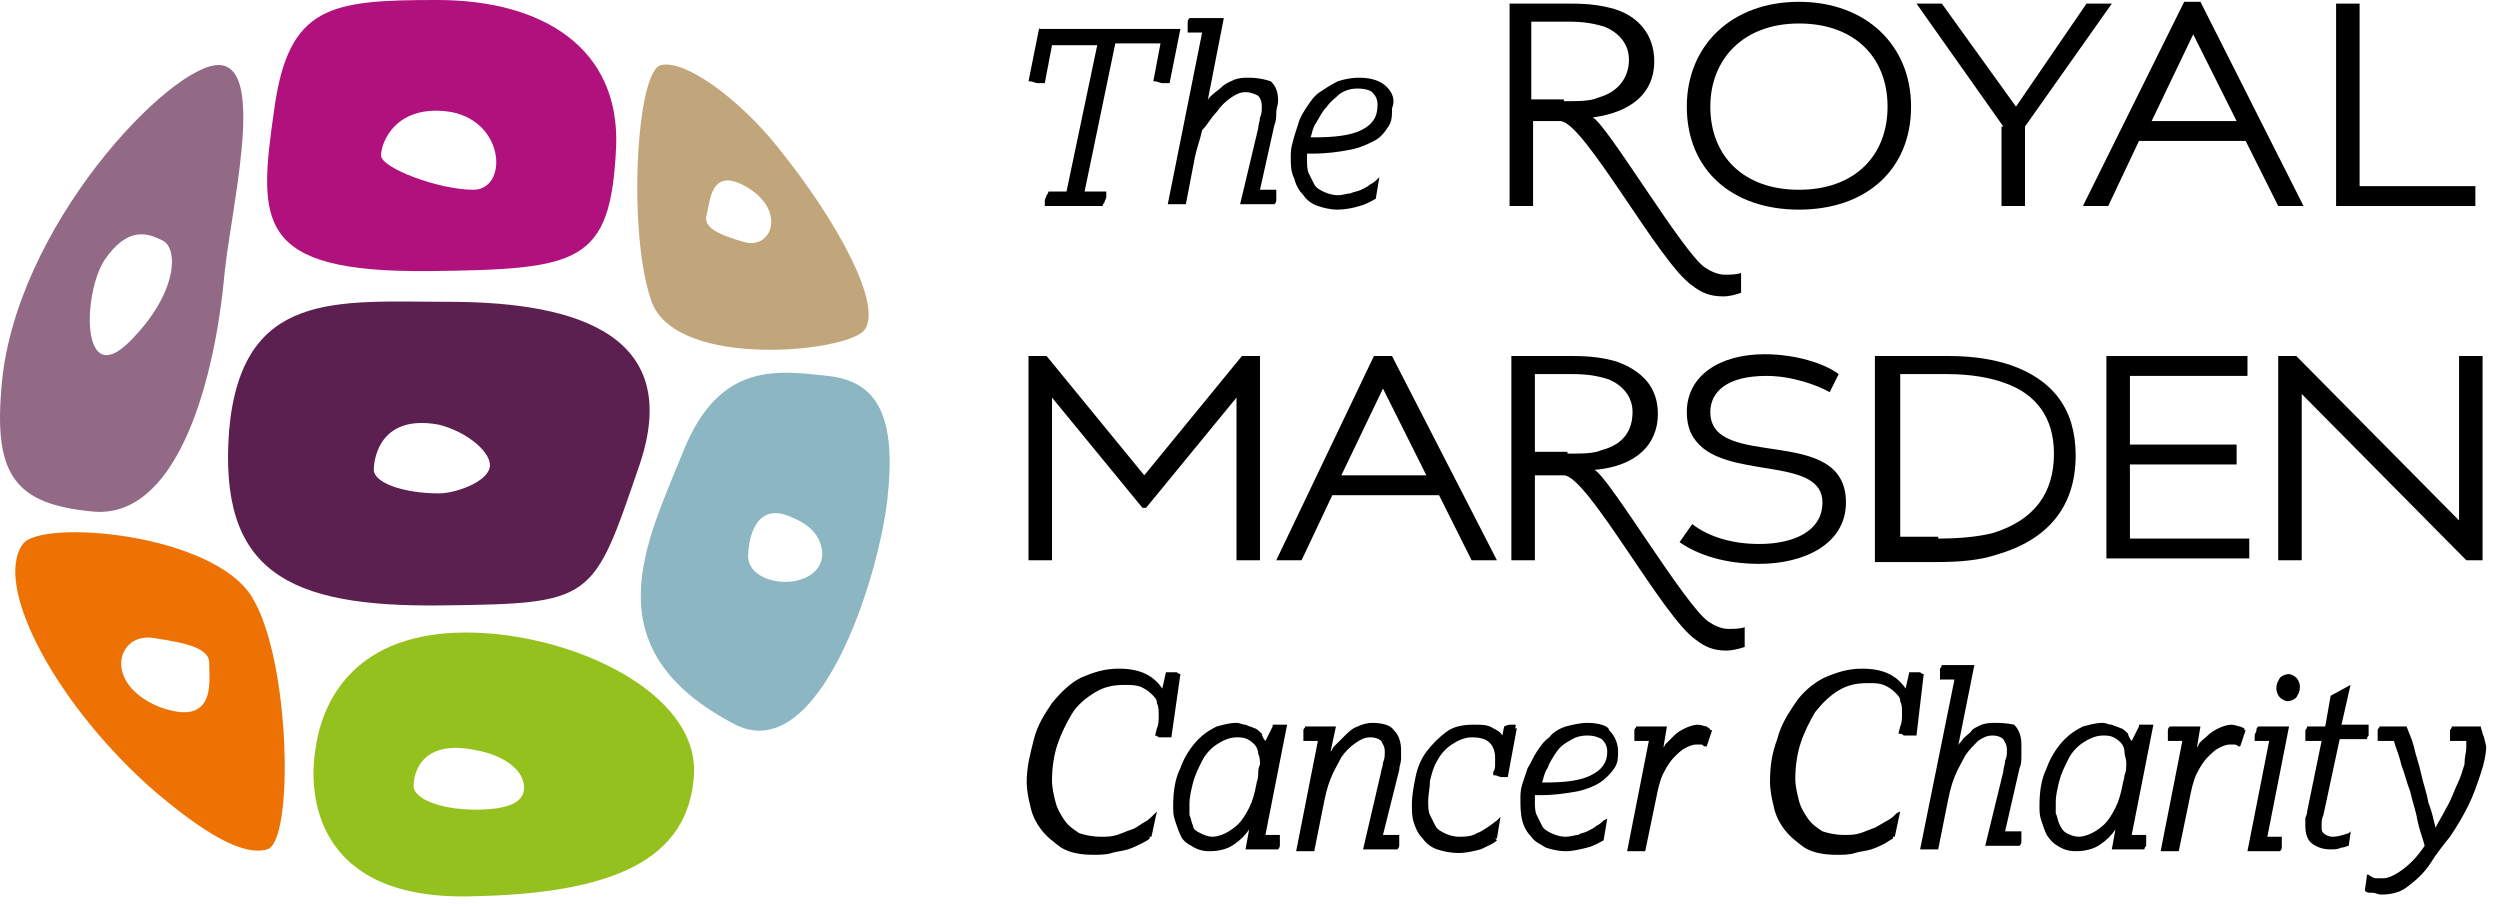<svg xmlns="http://www.w3.org/2000/svg" fill="none" viewBox="0 0 166 60" height="60" width="166">
<path fill="#B0117D" d="M28.544 18C38.512 17.88 40.553 17.52 40.913 9.72C41.154 3.24 36.11 0 29.025 0C21.94 0 19.178 0.36 18.217 7.2C17.136 14.76 16.896 18.12 28.544 18ZM29.985 7.44C33.588 8.16 33.708 12.6 31.427 12.6C29.145 12.6 25.302 11.16 25.302 10.32C25.302 9.48 26.263 6.84 29.985 7.44Z"></path>
<path fill="#8BB6C2" d="M54.962 24.959C51.599 24.599 47.757 24 45.355 30C42.953 35.999 39.11 43.08 48.837 48.12C54.361 50.88 58.324 38.52 58.925 33.12C59.525 27.72 58.324 25.32 54.962 24.959ZM54.602 36.719C54.602 38.279 52.92 38.639 52.2 38.639C50.759 38.639 49.678 37.919 49.678 36.959C49.678 35.999 50.038 33.48 52.2 34.2C53.161 34.559 54.482 35.16 54.602 36.719Z"></path>
<path fill="#5C2050" d="M29.745 20.04C22.419 20.04 16.055 19.2 15.214 28.559C14.494 37.919 19.057 40.319 29.264 40.2C39.472 40.08 39.352 39.959 42.474 30.84C45.596 21.599 37.07 20.04 29.745 20.04ZM32.507 31.079C32.267 32.039 30.225 32.76 29.144 32.76C26.743 32.76 24.821 32.039 24.821 31.2C24.821 30.36 25.302 27.48 29.144 28.2C31.066 28.68 32.747 30.119 32.507 31.079Z"></path>
<path fill="#95C11F" d="M20.979 49.56C20.378 52.8 20.979 59.64 30.946 59.52C40.913 59.4 45.717 57 46.077 51.48C46.438 45.96 37.911 42 30.946 42C23.741 42 21.459 46.32 20.979 49.56ZM34.789 52.44C34.669 53.64 32.748 53.76 31.547 53.76C29.265 53.76 27.464 53.04 27.464 52.2C27.464 51.36 27.944 49.08 31.547 49.8C33.588 50.16 34.909 51.24 34.789 52.44Z"></path>
<path fill="#C2A67B" d="M57.365 21.959C58.686 20.399 55.684 14.759 51.601 9.719C49.199 6.719 45.596 3.959 43.915 4.319C42.234 4.559 41.633 15.719 43.315 20.159C45.116 24.479 56.044 23.399 57.365 21.959ZM49.679 12.479C52.201 14.039 51.24 16.559 49.439 16.079C47.758 15.599 46.677 15.119 46.917 14.279C47.157 13.439 47.157 10.919 49.679 12.479Z"></path>
<path fill="#EE7203" d="M1.524 36.119C-0.518 38.879 3.805 46.919 10.29 52.559C13.412 55.199 16.054 56.879 17.735 56.399C19.537 55.919 19.297 43.919 16.775 39.719C14.253 35.399 2.725 34.439 1.524 36.119ZM10.53 46.919C6.808 45.359 7.768 41.999 10.17 42.359C12.572 42.719 14.013 43.079 13.893 44.159C13.893 45.239 14.373 48.359 10.53 46.919Z"></path>
<path fill="#936A86" d="M14.613 4.319C11.491 4.079 0.803 15.119 0.083 25.919C-0.398 31.679 1.164 33.479 6.087 33.959C11.611 34.559 14.133 25.799 14.854 18.719C15.214 14.279 17.736 4.559 14.613 4.319ZM8.609 22.679C5.367 25.919 5.487 19.559 6.928 17.279C8.489 14.999 9.81 15.479 10.771 15.959C11.851 16.439 11.851 19.439 8.609 22.679Z"></path>
<path fill="black" d="M78.379 44.759C78.379 44.759 78.259 44.759 78.139 44.639C78.019 44.639 78.019 44.639 77.899 44.639C77.779 44.639 77.539 44.639 77.419 44.639L77.178 45.719C76.938 45.359 76.578 44.999 76.098 44.759C75.617 44.519 75.017 44.399 74.296 44.399C73.336 44.399 72.615 44.639 71.775 44.999C71.054 45.359 70.454 45.959 69.853 46.679C69.373 47.399 68.892 48.119 68.652 49.079C68.412 50.039 68.172 50.879 68.172 51.959C68.172 52.439 68.292 53.039 68.412 53.519C68.532 54.119 68.772 54.599 69.133 55.079C69.493 55.559 69.973 55.919 70.454 56.279C71.054 56.639 71.775 56.759 72.615 56.759C72.975 56.759 73.456 56.759 73.816 56.639C74.176 56.519 74.537 56.519 74.897 56.399C75.257 56.279 75.497 56.159 75.737 56.039C75.978 55.919 76.218 55.799 76.338 55.679V55.559H76.458L76.818 53.879L76.578 54.119C76.338 54.359 76.218 54.479 75.978 54.599C75.737 54.719 75.497 54.959 75.137 55.079C74.777 55.199 74.537 55.319 74.176 55.439C73.816 55.559 73.456 55.559 73.096 55.559C72.495 55.559 72.015 55.439 71.654 55.319C71.294 55.079 70.934 54.839 70.694 54.479C70.454 54.119 70.213 53.759 70.093 53.279C69.973 52.799 69.853 52.319 69.853 51.839C69.853 50.999 69.973 50.159 70.213 49.439C70.454 48.719 70.814 47.999 71.174 47.399C71.534 46.799 72.135 46.319 72.735 45.959C73.336 45.599 73.936 45.479 74.657 45.479C75.137 45.479 75.377 45.479 75.737 45.599C75.978 45.719 76.218 45.839 76.458 46.079C76.698 46.319 76.818 46.439 76.818 46.679C76.938 46.919 76.938 47.159 76.938 47.519C76.938 47.759 76.938 48.119 76.818 48.359L76.698 48.839C76.698 48.839 76.818 48.839 76.938 48.959C77.058 48.959 77.178 48.959 77.299 48.959C77.419 48.959 77.419 48.959 77.539 48.959C77.659 48.959 77.659 48.959 77.779 48.959L78.379 44.759ZM84.504 48.239L84.023 49.199C83.903 49.079 83.783 48.839 83.783 48.719C83.663 48.599 83.423 48.359 83.303 48.359C83.063 48.239 82.943 48.239 82.702 48.119C82.462 48.119 82.342 47.999 82.102 47.999C81.622 47.999 81.261 48.119 80.781 48.239C80.301 48.479 79.94 48.719 79.58 49.079C79.1 49.559 78.62 50.279 78.379 50.999C78.019 51.719 77.899 52.559 77.899 53.519C77.899 53.879 77.899 54.119 78.019 54.479C78.139 54.839 78.259 55.199 78.379 55.439C78.499 55.799 78.86 56.039 79.1 56.159C79.46 56.399 79.82 56.519 80.301 56.519C80.901 56.519 81.502 56.399 81.982 56.039C82.342 55.799 82.702 55.439 82.943 55.079L82.702 56.399H84.864C84.864 56.399 84.984 56.279 84.984 56.159C84.984 56.039 84.984 55.919 84.984 55.799V55.679V55.559V55.439H84.023L85.465 48.119H84.504V48.239ZM83.543 51.479C83.543 51.719 83.423 51.959 83.423 52.079C83.303 52.679 83.183 53.159 82.943 53.639C82.702 54.119 82.462 54.479 82.222 54.719C81.982 54.959 81.622 55.199 81.382 55.319C81.141 55.439 80.781 55.559 80.541 55.559C80.181 55.559 79.94 55.439 79.7 55.319C79.46 55.199 79.22 55.079 79.22 54.839C79.1 54.599 79.1 54.359 78.98 54.119C78.98 53.879 78.98 53.639 78.98 53.399C78.98 52.919 79.1 52.439 79.22 51.959C79.34 51.479 79.58 50.999 79.82 50.519C80.061 50.039 80.421 49.679 80.781 49.439C81.141 49.199 81.622 48.959 82.102 48.959C82.342 48.959 82.582 48.959 82.823 49.079C83.063 49.199 83.183 49.319 83.303 49.439C83.423 49.559 83.543 49.799 83.543 50.039C83.663 50.279 83.663 50.519 83.663 50.759C83.543 50.999 83.543 51.239 83.543 51.479ZM91.109 47.999C90.748 47.999 90.388 48.119 90.148 48.239C89.788 48.359 89.547 48.599 89.307 48.839C89.067 49.079 88.827 49.319 88.587 49.559C88.467 49.679 88.467 49.799 88.347 49.919L88.707 48.239H86.665C86.665 48.359 86.545 48.359 86.545 48.479C86.545 48.599 86.545 48.719 86.545 48.839V48.959V49.079V49.199H87.506L86.065 56.519H87.266L87.866 53.519C87.986 52.919 88.106 52.319 88.347 51.719C88.587 51.119 88.827 50.759 89.067 50.279C89.307 49.919 89.668 49.559 90.028 49.319C90.388 49.079 90.628 48.959 90.989 48.959C91.349 48.959 91.589 49.079 91.709 49.199C91.829 49.439 91.949 49.559 91.949 49.919C91.949 50.159 91.949 50.399 91.829 50.639C91.829 50.879 91.709 51.119 91.709 51.239L90.508 56.399H92.79C92.79 56.399 92.91 56.279 92.91 56.159C92.91 56.039 92.91 55.919 92.91 55.799V55.679V55.559V55.439H91.829L92.91 51.119C92.91 50.879 93.03 50.639 93.03 50.399C93.03 50.159 93.03 49.919 93.03 49.799C93.03 49.319 92.91 48.839 92.55 48.479C92.309 48.119 91.709 47.999 91.109 47.999ZM100.595 48.119C100.475 48.119 100.475 48.119 100.355 48.119C100.235 48.119 100.115 48.119 99.875 48.239L99.755 48.839C99.635 48.599 99.395 48.479 99.154 48.359C98.794 48.119 98.434 48.119 97.834 48.119C97.113 48.119 96.513 48.239 96.032 48.599C95.552 48.959 95.071 49.439 94.711 49.919C94.351 50.399 94.111 50.999 93.991 51.599C93.871 52.199 93.751 52.799 93.751 53.399C93.751 53.879 93.751 54.239 93.871 54.599C93.991 54.959 94.111 55.319 94.471 55.679C94.711 56.039 95.071 56.279 95.432 56.399C95.792 56.519 96.272 56.639 96.873 56.639C97.353 56.639 97.834 56.519 98.314 56.399C98.794 56.159 99.154 56.039 99.395 55.799L99.275 55.679H99.395L99.635 54.239L99.395 54.479C98.914 54.839 98.434 55.199 98.074 55.319C97.713 55.559 97.233 55.559 96.873 55.559C96.513 55.559 96.152 55.439 95.912 55.319C95.672 55.199 95.432 55.079 95.312 54.839C95.192 54.599 95.071 54.359 94.951 54.119C94.831 53.879 94.831 53.519 94.831 53.159C94.831 52.799 94.951 52.319 94.951 51.839C95.071 51.359 95.192 50.879 95.432 50.519C95.672 50.039 96.032 49.679 96.392 49.439C96.753 49.199 97.233 48.959 97.713 48.959C98.314 48.959 98.674 49.079 98.914 49.319C99.154 49.559 99.275 49.919 99.275 50.279C99.275 50.399 99.275 50.639 99.275 50.759C99.275 50.879 99.275 51.119 99.154 51.239V51.359V51.479H99.275C99.395 51.479 99.515 51.599 99.755 51.599C99.875 51.599 99.995 51.599 99.995 51.599H100.115L100.716 48.359H100.595C100.716 48.119 100.595 48.119 100.595 48.119ZM105.399 47.999C104.919 47.999 104.438 48.119 103.958 48.239C103.598 48.359 103.117 48.599 102.877 48.959C102.517 49.199 102.277 49.559 102.037 49.919C101.796 50.279 101.676 50.639 101.436 50.999C101.316 51.359 101.196 51.719 101.076 52.079C100.956 52.439 100.956 52.799 100.956 53.039C100.956 53.519 100.956 53.999 101.076 54.479C101.196 54.959 101.436 55.319 101.676 55.559C101.916 55.919 102.277 56.039 102.637 56.279C102.997 56.399 103.478 56.519 103.958 56.519C104.438 56.519 104.919 56.399 105.399 56.279C105.879 56.159 106.24 55.919 106.48 55.799L106.72 54.359L106.48 54.479C106.36 54.599 106.24 54.719 105.999 54.839C105.879 54.959 105.639 55.079 105.399 55.199C105.159 55.319 104.919 55.319 104.799 55.439C104.558 55.439 104.318 55.559 103.958 55.559C103.598 55.559 103.237 55.439 102.997 55.319C102.757 55.199 102.517 55.079 102.397 54.839C102.277 54.599 102.157 54.359 102.037 54.119C101.916 53.879 101.916 53.519 101.916 53.159V52.919V52.799H102.277C103.237 52.799 103.958 52.679 104.678 52.559C105.279 52.439 105.879 52.199 106.24 51.959C106.6 51.719 106.96 51.359 107.2 50.999C107.44 50.639 107.44 50.279 107.44 49.919C107.44 49.319 107.2 48.839 106.84 48.479C106.84 48.239 106.24 47.999 105.399 47.999ZM105.639 51.479C104.919 51.839 103.958 51.959 102.517 51.959H102.397C102.517 51.599 102.517 51.359 102.757 50.999C102.877 50.639 103.117 50.279 103.357 49.919C103.598 49.559 103.958 49.319 104.198 49.199C104.558 48.959 104.919 48.839 105.399 48.839C105.879 48.839 106.119 48.959 106.36 49.079C106.6 49.319 106.72 49.559 106.72 49.919C106.72 50.639 106.36 51.119 105.639 51.479ZM113.325 48.239C113.205 48.239 112.964 48.119 112.724 48.119C112.484 48.119 112.124 48.239 111.884 48.359C111.643 48.479 111.403 48.599 111.163 48.839C110.923 49.079 110.803 49.199 110.563 49.439C110.563 49.559 110.443 49.559 110.443 49.679L110.683 48.239H108.641C108.641 48.359 108.521 48.359 108.521 48.479C108.521 48.599 108.521 48.719 108.521 48.839V48.959V49.079V49.199H109.482L108.041 56.519H109.242L109.962 53.039C110.082 52.439 110.202 51.839 110.443 51.359C110.683 50.879 110.923 50.519 111.163 50.279C111.403 50.039 111.643 49.799 111.884 49.679C112.124 49.559 112.364 49.439 112.604 49.439C112.724 49.439 112.964 49.439 112.964 49.439C113.085 49.439 113.085 49.559 113.205 49.559H113.325L113.685 48.479H113.565C113.565 48.359 113.445 48.359 113.325 48.239ZM127.735 44.759C127.735 44.759 127.615 44.759 127.495 44.639C127.375 44.639 127.375 44.639 127.255 44.639C127.135 44.639 126.895 44.639 126.775 44.639L126.534 45.719C126.294 45.359 125.934 44.999 125.454 44.759C124.973 44.519 124.373 44.399 123.652 44.399C122.692 44.399 121.971 44.639 121.13 44.999C120.41 45.359 119.689 45.959 119.209 46.679C118.729 47.399 118.248 48.119 118.008 49.079C117.648 50.039 117.528 50.879 117.528 51.959C117.528 52.439 117.648 53.039 117.768 53.519C117.888 54.119 118.128 54.599 118.488 55.079C118.849 55.559 119.329 55.919 119.809 56.279C120.41 56.639 121.13 56.759 121.971 56.759C122.331 56.759 122.812 56.759 123.172 56.639C123.532 56.519 123.892 56.519 124.253 56.399C124.613 56.279 124.853 56.159 125.093 56.039C125.333 55.919 125.454 55.799 125.694 55.679V55.559H125.814L126.174 53.879L125.934 53.999C125.694 54.239 125.574 54.359 125.333 54.479C125.093 54.599 124.733 54.839 124.493 54.959C124.133 55.079 123.892 55.199 123.532 55.319C123.172 55.439 122.812 55.439 122.451 55.439C121.851 55.439 121.371 55.319 121.01 55.199C120.65 54.959 120.29 54.719 120.05 54.359C119.809 53.999 119.569 53.639 119.449 53.159C119.329 52.679 119.209 52.199 119.209 51.719C119.209 50.879 119.329 50.039 119.569 49.319C119.809 48.599 120.17 47.879 120.53 47.279C121.01 46.679 121.491 46.199 122.091 45.839C122.692 45.479 123.292 45.359 124.012 45.359C124.493 45.359 124.733 45.359 125.093 45.479C125.333 45.599 125.574 45.719 125.814 45.959C126.054 46.199 126.174 46.319 126.174 46.559C126.294 46.799 126.294 47.039 126.294 47.399C126.294 47.639 126.294 47.999 126.174 48.239L126.054 48.719H126.174C126.174 48.719 126.294 48.719 126.414 48.839C126.534 48.839 126.654 48.839 126.775 48.839C126.895 48.839 126.895 48.839 127.015 48.839C127.135 48.839 127.135 48.839 127.255 48.839L127.735 44.759ZM132.539 47.999C132.178 47.999 131.938 47.999 131.578 48.119C131.338 48.239 130.978 48.359 130.857 48.599C130.617 48.839 130.377 48.959 130.257 49.199C130.137 49.319 130.017 49.439 130.017 49.559L131.098 44.159H128.936C128.936 44.159 128.936 44.279 128.816 44.399C128.816 44.519 128.816 44.639 128.816 44.759V44.879V44.999V45.119H129.777L127.495 56.399H128.696L129.296 53.399C129.416 52.799 129.537 52.199 129.777 51.599C130.017 50.999 130.257 50.639 130.497 50.159C130.737 49.799 131.098 49.439 131.338 49.199C131.698 48.959 131.938 48.839 132.299 48.839C132.659 48.839 132.899 48.959 133.019 49.079C133.139 49.319 133.259 49.439 133.259 49.799C133.259 50.039 133.259 50.279 133.139 50.519C133.139 50.759 133.019 50.999 133.019 51.239L131.818 56.159H134.1C134.1 56.159 134.22 56.039 134.22 55.919C134.22 55.799 134.22 55.679 134.22 55.559V55.439V55.319V55.199H133.139L134.1 50.999C134.22 50.759 134.22 50.399 134.22 50.159C134.22 49.919 134.22 49.679 134.22 49.439C134.22 48.959 134.1 48.479 133.74 48.119C133.74 48.119 133.259 47.999 132.539 47.999ZM142.026 48.239L141.545 49.199C141.425 49.079 141.305 48.839 141.305 48.719C141.185 48.599 140.945 48.359 140.825 48.359C140.585 48.239 140.464 48.239 140.224 48.119C139.984 48.119 139.864 47.999 139.624 47.999C139.144 47.999 138.783 48.119 138.303 48.239C137.823 48.479 137.462 48.719 137.102 49.079C136.622 49.559 136.141 50.279 135.901 50.999C135.541 51.719 135.421 52.559 135.421 53.519C135.421 53.879 135.421 54.119 135.541 54.479C135.661 54.839 135.781 55.199 135.901 55.439C136.141 55.799 136.381 56.039 136.622 56.159C136.982 56.399 137.342 56.519 137.823 56.519C138.423 56.519 139.023 56.399 139.504 56.039C139.864 55.799 140.224 55.439 140.464 55.079L140.224 56.399H142.386C142.386 56.399 142.386 56.279 142.506 56.159C142.506 56.039 142.506 55.919 142.506 55.799V55.679V55.559V55.439H141.545L142.986 48.119H142.026V48.239ZM141.065 51.479C141.065 51.719 140.945 51.959 140.945 52.079C140.825 52.679 140.705 53.159 140.464 53.639C140.224 54.119 139.984 54.479 139.744 54.719C139.504 54.959 139.143 55.199 138.903 55.319C138.663 55.439 138.303 55.559 138.063 55.559C137.702 55.559 137.462 55.439 137.222 55.319C136.982 55.199 136.862 54.959 136.742 54.719C136.622 54.479 136.622 54.239 136.502 53.999C136.502 53.759 136.502 53.519 136.502 53.279C136.502 52.799 136.622 52.319 136.742 51.839C136.862 51.359 137.102 50.879 137.342 50.399C137.582 49.919 137.943 49.559 138.303 49.319C138.663 49.079 139.144 48.839 139.624 48.839C139.864 48.839 140.104 48.839 140.344 48.959C140.585 49.079 140.705 49.199 140.825 49.319C140.945 49.439 141.065 49.679 141.065 49.919C141.065 50.159 141.185 50.399 141.185 50.639C141.185 50.999 141.185 51.239 141.065 51.479ZM148.75 48.239C148.63 48.239 148.39 48.119 148.15 48.119C147.91 48.119 147.55 48.239 147.309 48.359C147.069 48.479 146.829 48.599 146.589 48.839C146.349 49.079 146.109 49.199 145.988 49.439C145.988 49.559 145.868 49.559 145.868 49.679L146.109 48.239H144.067C144.067 48.239 143.947 48.359 143.947 48.479C143.947 48.599 143.947 48.719 143.947 48.839V48.959V49.079V49.199H144.908L143.467 56.519H144.668L145.388 53.039C145.508 52.439 145.628 51.839 145.868 51.359C146.109 50.879 146.349 50.519 146.589 50.279C146.829 50.039 147.069 49.799 147.309 49.679C147.55 49.559 147.79 49.439 148.03 49.439C148.27 49.439 148.39 49.439 148.39 49.439C148.51 49.439 148.63 49.559 148.63 49.559H148.75L149.111 48.479H148.991C149.111 48.359 148.991 48.359 148.75 48.239ZM151.993 44.759C151.753 44.759 151.512 44.879 151.392 44.999C151.272 45.239 151.152 45.359 151.152 45.719C151.152 45.959 151.272 46.199 151.392 46.319C151.512 46.439 151.753 46.559 151.873 46.559C152.113 46.559 152.353 46.439 152.473 46.319C152.593 46.079 152.713 45.959 152.713 45.599C152.713 45.359 152.593 45.119 152.473 44.999C152.353 44.879 152.113 44.759 151.993 44.759ZM149.951 48.239C149.831 48.359 149.831 48.359 149.831 48.479C149.831 48.599 149.711 48.719 149.711 48.839V48.959V49.079V49.199H150.672L149.231 56.519H151.392C151.392 56.519 151.512 56.399 151.512 56.279C151.512 56.159 151.512 56.039 151.512 55.919V55.799V55.679V55.559H150.552L151.993 48.239H149.951ZM154.875 55.559C154.635 55.559 154.395 55.439 154.275 55.319C154.154 55.199 154.154 55.079 154.154 54.839C154.154 54.599 154.154 54.359 154.275 54.119L155.355 49.079H157.157C157.157 49.079 157.157 48.959 157.277 48.839C157.277 48.719 157.277 48.599 157.277 48.479V48.359V48.239V48.119H155.475L156.076 45.479L154.755 46.199L154.395 48.239H153.194C153.194 48.239 153.194 48.359 153.074 48.479C153.074 48.599 153.074 48.719 153.074 48.839V48.959V49.079V49.199H154.154L153.194 53.879C153.194 54.119 153.074 54.239 153.074 54.359C153.074 54.479 153.074 54.719 153.074 54.839C153.074 55.319 153.194 55.799 153.554 56.039C153.914 56.279 154.274 56.399 154.755 56.399C154.995 56.399 155.235 56.399 155.475 56.279C155.716 56.279 155.836 56.159 155.956 56.159L156.076 55.319V55.199L155.956 55.319C155.595 55.439 155.235 55.559 154.875 55.559ZM164.842 48.719C164.842 48.599 164.722 48.359 164.722 48.239H162.801C162.801 48.239 162.801 48.359 162.681 48.479C162.681 48.599 162.681 48.719 162.681 48.839V48.959V49.079V49.199H163.761V49.319C163.761 49.439 163.761 49.559 163.761 49.679C163.761 49.919 163.641 50.279 163.641 50.759C163.521 51.119 163.401 51.599 163.161 52.079C162.921 52.559 162.801 53.039 162.44 53.639C162.2 54.119 161.96 54.479 161.72 54.959C161.6 54.479 161.48 53.879 161.24 53.279C161.119 52.559 160.879 51.959 160.759 51.359C160.639 50.759 160.399 50.159 160.279 49.559C160.159 49.079 159.919 48.599 159.799 48.239H157.997C157.997 48.359 157.877 48.359 157.877 48.479C157.877 48.599 157.877 48.719 157.877 48.839V48.959V49.079V49.199H158.958C159.078 49.679 159.318 50.159 159.438 50.759C159.678 51.359 159.799 51.959 160.039 52.559C160.159 53.159 160.399 53.759 160.519 54.479C160.639 55.079 160.879 55.679 160.999 56.159C160.519 56.879 160.039 57.359 159.558 57.719C159.078 58.079 158.598 58.319 158.237 58.319C157.997 58.319 157.877 58.319 157.757 58.319C157.637 58.319 157.397 58.199 157.277 58.079H157.157V58.199L157.037 59.039V59.159C157.157 59.279 157.277 59.279 157.517 59.279C157.757 59.279 157.877 59.399 158.117 59.399C158.718 59.399 159.318 59.279 159.799 58.919C160.279 58.559 160.879 58.079 161.36 57.359C161.72 56.759 162.2 56.159 162.681 55.559C163.161 54.839 163.521 54.239 163.881 53.519C164.242 52.799 164.482 52.079 164.722 51.359C164.962 50.639 165.082 50.039 165.082 49.559C164.962 49.079 164.962 48.959 164.842 48.719Z"></path>
<path fill="black" d="M100.355 23.64H104.438C105.639 23.64 106.48 23.76 107.321 24C109.002 24.6 110.083 25.68 110.083 27.48C110.083 29.52 108.641 30.96 105.879 31.2C106.84 31.68 111.884 40.2 113.445 41.28C113.805 41.52 114.286 41.76 114.766 41.76C115.006 41.76 115.607 41.76 115.847 41.64V42.96C115.486 43.08 115.006 43.2 114.646 43.2C113.805 43.2 113.205 42.96 112.604 42.48C110.443 41.04 105.399 31.56 103.838 31.56H101.917V37.2H100.355V23.64ZM104.078 30.12C105.039 30.12 105.879 30.12 106.36 29.88C107.801 29.52 108.401 28.56 108.401 27.36C108.401 26.28 107.681 25.56 106.84 25.2C106.12 24.96 105.399 24.84 104.438 24.84H101.917V30H104.078V30.12Z"></path>
<path fill="black" d="M68.293 23.64H69.494L75.979 31.56L82.463 23.64H83.664V37.2H82.103V26.4L76.099 33.72H75.859L69.854 26.4V37.2H68.293V23.64Z"></path>
<path fill="black" d="M91.229 23.64H92.43L99.395 37.2H97.714L95.552 32.88H88.467L86.425 37.2H84.744L91.229 23.64ZM94.711 31.56L91.829 25.8L89.067 31.56H94.711Z"></path>
<path fill="black" d="M112.364 34.8C113.445 35.64 115.006 36.12 116.807 36.12C119.089 36.12 121.01 35.28 121.01 33.36C121.01 30.48 115.486 31.68 113.085 29.76C112.364 29.16 112.004 28.44 112.004 27.36C112.004 24.96 114.165 23.52 117.168 23.52C119.209 23.52 121.13 24.12 122.091 24.84L121.491 26.04C120.65 25.56 118.969 24.96 117.288 24.96C114.646 24.96 113.565 26.04 113.565 27.36C113.565 31.32 122.571 28.08 122.571 33.36C122.571 36.12 119.809 37.44 116.807 37.44C114.526 37.44 112.724 36.84 111.523 36L112.364 34.8Z"></path>
<path fill="black" d="M124.614 23.64H129.418C131.099 23.64 132.42 23.88 133.501 24.24C136.263 25.2 137.824 27.12 137.824 30.24C137.824 33.72 135.902 35.88 132.54 36.84C131.459 37.2 130.138 37.32 128.577 37.32H124.494V23.64H124.614ZM128.697 35.76C130.138 35.76 131.339 35.64 132.3 35.4C135.062 34.56 136.383 32.76 136.383 30.12C136.383 27.72 135.182 26.16 133.14 25.44C132.18 25.08 130.859 24.84 129.298 24.84H126.175V35.64H128.697V35.76Z"></path>
<path fill="black" d="M139.865 23.64H149.232V24.96H141.426V29.52H148.512V30.84H141.426V35.76H149.352V37.08H139.865V23.64Z"></path>
<path fill="black" d="M151.273 23.64H152.474L163.282 34.56V23.64H164.843V37.2H163.763L152.835 26.16V37.2H151.273V23.64Z"></path>
<path fill="black" d="M100.236 0.24H104.319C105.52 0.24 106.361 0.36 107.201 0.6C108.763 1.08 109.843 2.28 109.843 4.08C109.843 6.12 108.402 7.44 105.76 7.8C106.721 8.28 111.765 16.8 113.206 17.76C113.566 18 114.046 18.24 114.527 18.24C114.767 18.24 115.367 18.24 115.608 18.12V19.44C115.247 19.56 114.887 19.68 114.407 19.68C113.566 19.68 112.966 19.44 112.365 18.96C110.204 17.52 105.16 8.04 103.599 8.04H101.797V13.68H100.236V0.24ZM103.839 6.72C104.8 6.72 105.64 6.72 106.121 6.48C107.442 6.12 108.162 5.16 108.162 3.96C108.162 2.88 107.442 2.16 106.601 1.8C105.88 1.56 105.16 1.44 104.199 1.44H101.677V6.6H103.839V6.72Z"></path>
<path fill="black" d="M112.004 7.08C112.004 3 115.006 0.12 119.449 0.12C123.893 0.12 126.895 3 126.895 7.08C126.895 11.28 123.893 13.92 119.449 13.92C115.006 13.92 112.004 11.28 112.004 7.08ZM125.334 7.08C125.334 3.84 123.172 1.56 119.449 1.56C115.727 1.56 113.565 3.96 113.565 7.08C113.565 10.32 115.727 12.6 119.449 12.6C123.172 12.6 125.334 10.32 125.334 7.08Z"></path>
<path fill="black" d="M133.02 8.4L127.256 0.24H128.937L133.861 7.08L138.544 0.24H140.225L134.461 8.4V13.68H132.9V8.4H133.02Z"></path>
<path fill="black" d="M145.03 0.12H146.11L152.955 13.68H151.274L149.113 9.36H142.027L139.986 13.68H138.305L145.03 0.12ZM148.512 8.04L145.63 2.28L142.868 8.04H148.512Z"></path>
<path fill="black" d="M155.117 0.24H156.678V12.36H164.364V13.68H155.117V0.24Z"></path>
<path fill="black" d="M69.013 1.8L68.293 5.4H68.413C68.533 5.4 68.773 5.52 68.893 5.52C69.013 5.52 69.134 5.52 69.134 5.52C69.254 5.52 69.254 5.52 69.374 5.52L69.854 3H72.856L70.815 12.72H69.614C69.614 12.72 69.614 12.84 69.494 12.96C69.494 13.08 69.374 13.2 69.374 13.32V13.44V13.56V13.68H73.216C73.216 13.68 73.216 13.56 73.337 13.44C73.337 13.32 73.457 13.2 73.457 13.08V12.96V12.84V12.72H72.016L74.057 2.88H77.059L76.579 5.4H76.699C76.819 5.4 77.059 5.52 77.179 5.52C77.299 5.52 77.42 5.52 77.42 5.52C77.54 5.52 77.54 5.52 77.66 5.52L78.38 1.92H69.013V1.8ZM82.944 5.16C82.583 5.16 82.343 5.16 81.983 5.28C81.743 5.4 81.382 5.52 81.142 5.76C80.902 6 80.662 6.12 80.422 6.36C80.302 6.48 80.182 6.6 80.182 6.72L81.262 1.2H78.981C78.981 1.2 78.861 1.32 78.861 1.44C78.861 1.56 78.861 1.68 78.861 1.8V1.92C78.861 2.04 78.861 2.04 78.861 2.04V2.16H79.821L77.54 13.56H78.741L79.341 10.44C79.461 9.84 79.701 9.24 79.821 8.64C80.182 8.28 80.422 7.8 80.782 7.44C81.022 7.08 81.382 6.72 81.743 6.48C82.103 6.24 82.343 6.12 82.703 6.12C83.064 6.12 83.304 6.24 83.544 6.36C83.664 6.48 83.784 6.72 83.784 7.08C83.784 7.32 83.784 7.56 83.664 7.8C83.664 8.04 83.544 8.28 83.544 8.52L82.343 13.56H84.625C84.625 13.56 84.745 13.44 84.745 13.32C84.745 13.2 84.745 13.08 84.745 12.96V12.84V12.72V12.6H83.664L84.625 8.28C84.745 8.04 84.745 7.68 84.745 7.44C84.745 7.2 84.865 6.96 84.865 6.72C84.865 6.12 84.745 5.76 84.385 5.4C84.024 5.28 83.544 5.16 82.944 5.16ZM92.07 5.76C91.71 5.4 91.11 5.16 90.269 5.16C89.668 5.16 89.188 5.28 88.828 5.4C88.348 5.64 87.987 5.88 87.627 6.12C87.267 6.36 87.027 6.72 86.786 7.08C86.546 7.44 86.306 7.8 86.186 8.28C86.066 8.64 85.946 9 85.826 9.48C85.706 9.84 85.706 10.2 85.706 10.44C85.706 10.92 85.706 11.4 85.946 11.88C86.066 12.36 86.306 12.72 86.546 12.96C86.786 13.32 87.147 13.56 87.507 13.68C87.867 13.8 88.348 13.92 88.828 13.92C89.308 13.92 89.909 13.8 90.269 13.68C90.749 13.56 91.11 13.32 91.35 13.2L91.59 11.76L91.47 11.88C91.35 12 91.23 12.12 90.99 12.24C90.869 12.36 90.629 12.48 90.389 12.6C90.149 12.72 89.909 12.72 89.668 12.84C89.428 12.84 89.188 12.96 88.828 12.96C88.468 12.96 88.107 12.84 87.867 12.72C87.627 12.6 87.387 12.48 87.267 12.24C87.147 12 87.027 11.76 86.906 11.52C86.786 11.28 86.786 10.92 86.786 10.56V10.32V10.2H87.147C88.107 10.2 88.948 10.08 89.548 9.96C90.269 9.84 90.749 9.6 91.23 9.36C91.71 9.12 91.95 8.76 92.19 8.4C92.43 8.04 92.43 7.68 92.43 7.2C92.671 6.6 92.43 6.12 92.07 5.76ZM90.389 8.64C89.668 9 88.588 9.12 87.267 9.12H87.027C87.147 8.76 87.147 8.52 87.387 8.16C87.627 7.8 87.747 7.44 88.107 7.08C88.348 6.72 88.708 6.48 88.948 6.24C89.308 6 89.668 5.88 90.149 5.88C90.629 5.88 90.99 6 91.11 6.12C91.35 6.36 91.47 6.6 91.47 6.96C91.47 7.8 91.11 8.28 90.389 8.64Z"></path>
</svg>

